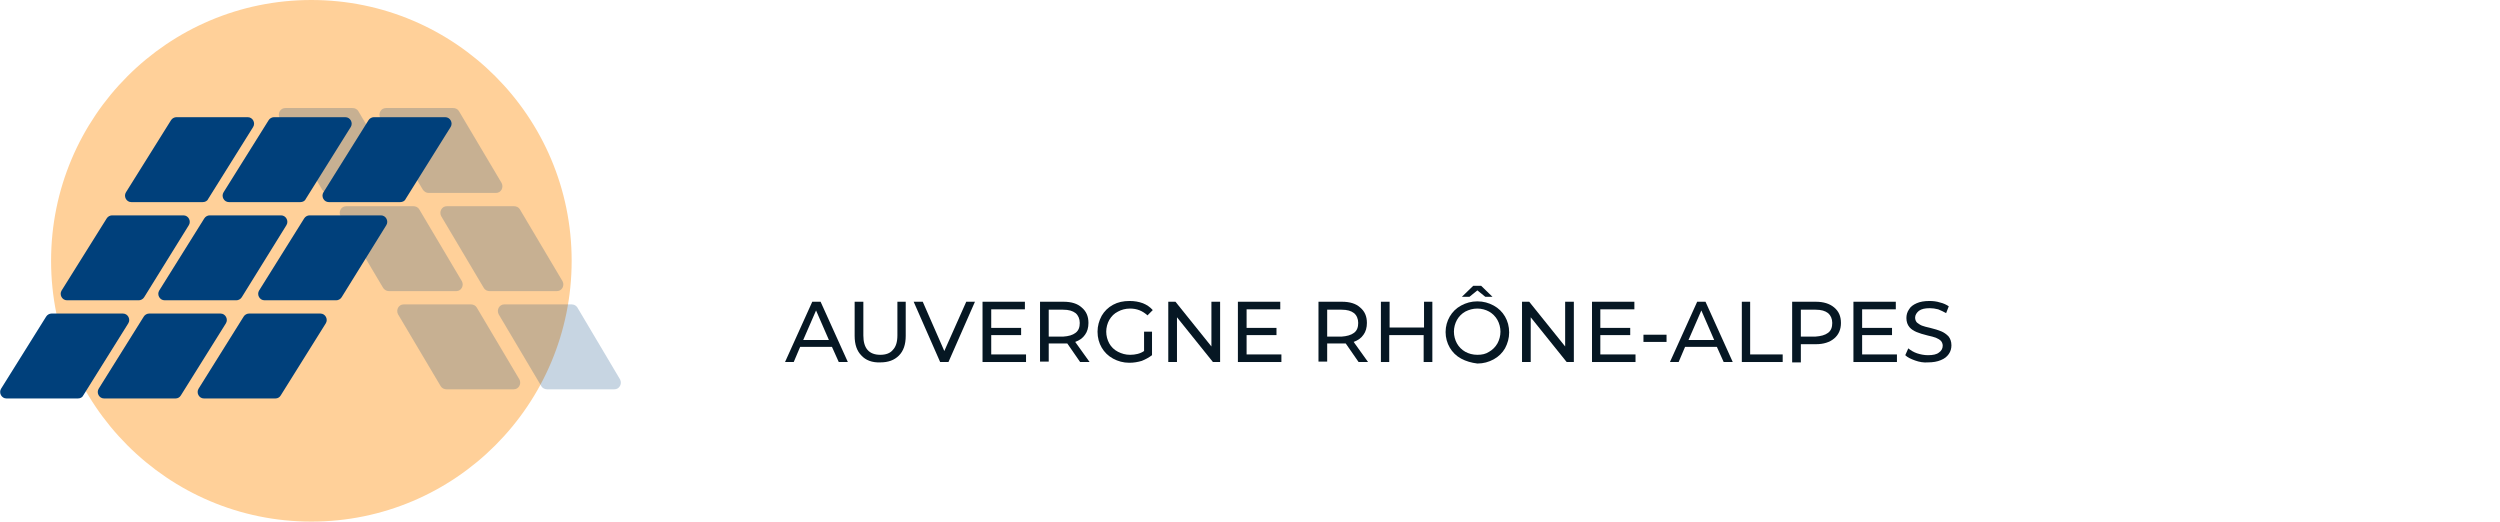 <svg width="273" height="57" viewBox="0 0 273 57" fill="none" xmlns="http://www.w3.org/2000/svg">
<path d="M90.849 37.876H87.378L86.676 39.532H85.726L88.7 32.95H89.609L92.584 39.532H91.592L90.849 37.876ZM90.518 37.131L89.113 33.902L87.709 37.131H90.518Z" fill="#061723"/>
<path d="M94.071 38.828C93.575 38.331 93.327 37.627 93.327 36.675V32.95H94.278V36.634C94.278 38.041 94.897 38.745 96.137 38.745C96.715 38.745 97.211 38.58 97.5 38.207C97.831 37.876 97.996 37.338 97.996 36.634V32.95H98.905V36.675C98.905 37.627 98.657 38.331 98.161 38.828C97.665 39.325 97.004 39.573 96.137 39.573C95.228 39.614 94.525 39.325 94.071 38.828Z" fill="#061723"/>
<path d="M106.465 32.95L103.573 39.532H102.664L99.772 32.95H100.764L103.119 38.331L105.515 32.95H106.465Z" fill="#061723"/>
<path d="M112.043 38.704V39.532H107.292V32.95H111.919V33.778H108.242V35.806H111.506V36.593H108.242V38.704H112.043Z" fill="#061723"/>
<path d="M117.95 39.532L116.546 37.503C116.38 37.503 116.215 37.503 116.132 37.503H114.521V39.49H113.571V32.95H116.132C117 32.95 117.661 33.157 118.115 33.571C118.611 33.985 118.859 34.523 118.859 35.268C118.859 35.765 118.735 36.22 118.487 36.551C118.239 36.924 117.868 37.172 117.413 37.338L118.983 39.532H117.95ZM117.454 36.344C117.785 36.096 117.909 35.723 117.909 35.268C117.909 34.813 117.744 34.44 117.454 34.192C117.124 33.943 116.711 33.819 116.091 33.819H114.521V36.758H116.091C116.711 36.717 117.124 36.593 117.454 36.344Z" fill="#061723"/>
<path d="M124.891 36.22H125.8V38.786C125.469 39.035 125.098 39.242 124.685 39.407C124.271 39.532 123.817 39.614 123.321 39.614C122.66 39.614 122.082 39.449 121.545 39.159C121.008 38.869 120.594 38.455 120.305 37.959C120.016 37.462 119.851 36.882 119.851 36.22C119.851 35.599 120.016 35.02 120.305 34.481C120.594 33.985 121.008 33.571 121.545 33.281C122.082 32.991 122.66 32.867 123.362 32.867C123.9 32.867 124.354 32.95 124.808 33.115C125.222 33.281 125.593 33.529 125.883 33.861L125.304 34.44C124.767 33.943 124.147 33.695 123.404 33.695C122.908 33.695 122.454 33.819 122.082 34.026C121.669 34.233 121.379 34.523 121.132 34.937C120.925 35.309 120.801 35.765 120.801 36.22C120.801 36.675 120.925 37.131 121.132 37.503C121.338 37.876 121.669 38.207 122.082 38.414C122.495 38.621 122.908 38.745 123.404 38.745C123.982 38.745 124.519 38.621 124.932 38.331V36.22H124.891Z" fill="#061723"/>
<path d="M133.236 32.95V39.532H132.451L128.526 34.647V39.532H127.576V32.95H128.361L132.286 37.834V32.95H133.236Z" fill="#061723"/>
<path d="M139.929 38.704V39.532H135.178V32.95H139.805V33.778H136.128V35.806H139.392V36.593H136.128V38.704H139.929Z" fill="#061723"/>
<path d="M148.357 39.532L146.952 37.503C146.787 37.503 146.622 37.503 146.539 37.503H144.928V39.49H143.978V32.95H146.539C147.407 32.95 148.068 33.157 148.522 33.571C149.018 33.985 149.266 34.523 149.266 35.268C149.266 35.765 149.142 36.22 148.894 36.551C148.646 36.924 148.274 37.172 147.82 37.338L149.39 39.532H148.357ZM147.861 36.344C148.192 36.096 148.316 35.723 148.316 35.268C148.316 34.813 148.15 34.44 147.861 34.192C147.531 33.943 147.118 33.819 146.498 33.819H144.928V36.758H146.498C147.076 36.717 147.531 36.593 147.861 36.344Z" fill="#061723"/>
<path d="M156.413 32.95V39.532H155.463V36.593H151.704V39.532H150.795V32.95H151.745V35.765H155.504V32.95H156.413Z" fill="#061723"/>
<path d="M159.553 39.159C159.016 38.869 158.603 38.455 158.314 37.959C158.025 37.462 157.859 36.882 157.859 36.261C157.859 35.641 158.025 35.061 158.314 34.564C158.603 34.068 159.016 33.654 159.553 33.364C160.09 33.074 160.669 32.908 161.33 32.908C161.991 32.908 162.569 33.074 163.106 33.364C163.643 33.654 164.056 34.068 164.346 34.564C164.635 35.061 164.8 35.641 164.8 36.303C164.8 36.924 164.635 37.503 164.346 38.041C164.056 38.538 163.643 38.952 163.106 39.242C162.569 39.532 161.991 39.697 161.33 39.697C160.669 39.614 160.09 39.449 159.553 39.159ZM162.611 38.414C162.982 38.207 163.313 37.876 163.519 37.503C163.726 37.131 163.85 36.675 163.85 36.22C163.85 35.765 163.726 35.309 163.519 34.937C163.313 34.564 162.982 34.233 162.611 34.026C162.239 33.819 161.784 33.695 161.33 33.695C160.834 33.695 160.421 33.819 160.008 34.026C159.636 34.233 159.305 34.564 159.099 34.937C158.892 35.309 158.768 35.765 158.768 36.22C158.768 36.675 158.892 37.131 159.099 37.503C159.305 37.876 159.636 38.207 160.008 38.414C160.38 38.621 160.834 38.745 161.33 38.745C161.826 38.745 162.239 38.662 162.611 38.414ZM162.197 32.412L161.33 31.708L160.462 32.412H159.636L160.875 31.211H161.743L162.982 32.412H162.197Z" fill="#061723"/>
<path d="M171.864 32.95V39.532H171.079L167.154 34.647V39.532H166.204V32.95H166.989L170.914 37.834V32.95H171.864Z" fill="#061723"/>
<path d="M178.598 38.704V39.532H173.847V32.95H178.474V33.778H174.756V35.806H178.02V36.593H174.756V38.704H178.598Z" fill="#061723"/>
<path d="M179.466 36.551H181.986V37.338H179.466V36.551Z" fill="#061723"/>
<path d="M187.481 37.876H184.01L183.308 39.532H182.358L185.332 32.95H186.241L189.216 39.532H188.224L187.481 37.876ZM187.191 37.131L185.787 33.902L184.382 37.131H187.191Z" fill="#061723"/>
<path d="M190.166 32.95H191.116V38.704H194.669V39.532H190.207V32.95H190.166Z" fill="#061723"/>
<path d="M200.288 33.571C200.784 33.985 201.032 34.523 201.032 35.268C201.032 35.972 200.784 36.551 200.288 36.965C199.793 37.379 199.132 37.586 198.305 37.586H196.653V39.573H195.703V32.95H198.264C199.132 32.95 199.793 33.157 200.288 33.571ZM199.627 36.344C199.958 36.096 200.082 35.723 200.082 35.268C200.082 34.813 199.916 34.44 199.627 34.192C199.297 33.943 198.884 33.819 198.264 33.819H196.653V36.758H198.223C198.842 36.717 199.297 36.593 199.627 36.344Z" fill="#061723"/>
<path d="M207.146 38.704V39.532H202.395V32.95H207.022V33.778H203.345V35.806H206.609V36.593H203.345V38.704H207.146Z" fill="#061723"/>
<path d="M209.13 39.366C208.675 39.2 208.303 39.035 208.055 38.786L208.386 38.041C208.634 38.248 208.964 38.455 209.336 38.58C209.708 38.704 210.121 38.786 210.534 38.786C211.071 38.786 211.484 38.704 211.732 38.497C211.98 38.331 212.145 38.083 212.145 37.752C212.145 37.545 212.063 37.338 211.939 37.214C211.815 37.089 211.608 36.965 211.402 36.882C211.195 36.8 210.865 36.717 210.493 36.634C209.997 36.51 209.584 36.386 209.295 36.261C209.006 36.137 208.716 35.972 208.51 35.723C208.303 35.475 208.179 35.144 208.179 34.73C208.179 34.399 208.262 34.068 208.469 33.778C208.634 33.488 208.923 33.281 209.295 33.115C209.667 32.95 210.121 32.867 210.699 32.867C211.071 32.867 211.484 32.908 211.856 33.033C212.228 33.115 212.559 33.281 212.806 33.447L212.517 34.192C212.228 34.026 211.939 33.902 211.65 33.778C211.319 33.695 211.03 33.654 210.741 33.654C210.204 33.654 209.832 33.736 209.543 33.943C209.295 34.15 209.13 34.399 209.13 34.688C209.13 34.895 209.212 35.102 209.336 35.227C209.501 35.351 209.667 35.475 209.873 35.558C210.08 35.641 210.41 35.723 210.782 35.806C211.278 35.93 211.691 36.054 211.98 36.179C212.269 36.303 212.517 36.468 212.765 36.717C212.972 36.965 213.096 37.296 213.096 37.71C213.096 38.041 213.013 38.373 212.806 38.662C212.6 38.952 212.352 39.159 211.939 39.325C211.567 39.49 211.071 39.573 210.534 39.573C210.08 39.614 209.584 39.532 209.13 39.366Z" fill="#061723"/>
<path d="M34.001 56.959C49.699 56.959 62.425 44.208 62.425 28.479C62.425 12.751 49.699 0 34.001 0C18.303 0 5.578 12.751 5.578 28.479C5.578 44.208 18.303 56.959 34.001 56.959Z" fill="#FFD099"/>
<path opacity="0.22" d="M59.739 42.512H67.093C67.63 42.512 67.961 41.932 67.713 41.436L63.044 33.571C62.92 33.364 62.672 33.24 62.425 33.24H55.071C54.534 33.24 54.203 33.819 54.451 34.316L59.12 42.181C59.243 42.388 59.491 42.512 59.739 42.512Z" fill="#00407B"/>
<path opacity="0.22" d="M48.75 42.512H56.104C56.641 42.512 56.971 41.932 56.724 41.436L52.055 33.571C51.931 33.364 51.683 33.24 51.435 33.24H44.082C43.545 33.24 43.214 33.819 43.462 34.316L48.13 42.181C48.254 42.388 48.502 42.512 48.75 42.512Z" fill="#00407B"/>
<path opacity="0.22" d="M53.46 31.791H60.814C61.351 31.791 61.681 31.211 61.434 30.715L56.765 22.85C56.641 22.643 56.393 22.518 56.145 22.518H48.792C48.255 22.518 47.924 23.098 48.172 23.595L52.84 31.46C52.964 31.667 53.212 31.791 53.46 31.791Z" fill="#00407B"/>
<path opacity="0.22" d="M42.47 31.791H49.824C50.361 31.791 50.692 31.211 50.444 30.715L45.776 22.85C45.652 22.643 45.404 22.518 45.156 22.518H37.802C37.265 22.518 36.934 23.098 37.182 23.595L41.851 31.46C42.016 31.667 42.222 31.791 42.47 31.791Z" fill="#00407B"/>
<path opacity="0.22" d="M46.809 21.07H54.162C54.7 21.07 55.03 20.49 54.782 19.993L50.114 12.129C49.99 11.921 49.742 11.797 49.494 11.797H42.14C41.603 11.797 41.273 12.377 41.52 12.874L46.189 20.738C46.354 20.945 46.561 21.07 46.809 21.07Z" fill="#00407B"/>
<path opacity="0.22" d="M35.819 21.07H43.173C43.71 21.07 44.04 20.49 43.792 19.993L39.124 12.129C39 11.921 38.752 11.797 38.504 11.797H31.151C30.613 11.797 30.283 12.377 30.531 12.874L35.199 20.738C35.364 20.945 35.571 21.07 35.819 21.07Z" fill="#00407B"/>
<path d="M8.511 43.512H0.703C0.165 43.512 -0.165 42.891 0.124 42.436L5.04 34.571C5.164 34.364 5.412 34.24 5.619 34.24H13.427C13.964 34.24 14.295 34.861 14.005 35.316L9.089 43.181C9.007 43.388 8.759 43.512 8.511 43.512Z" fill="#00407B"/>
<path d="M19.169 43.512H11.361C10.824 43.512 10.493 42.891 10.783 42.436L15.699 34.571C15.823 34.364 16.071 34.24 16.277 34.24H24.086C24.623 34.24 24.953 34.861 24.664 35.316L19.748 43.181C19.624 43.388 19.417 43.512 19.169 43.512Z" fill="#00407B"/>
<path d="M30.077 43.512H22.268C21.731 43.512 21.401 42.891 21.69 42.436L26.606 34.571C26.73 34.364 26.978 34.24 27.185 34.24H34.993C35.53 34.24 35.861 34.861 35.571 35.316L30.655 43.181C30.531 43.388 30.325 43.512 30.077 43.512Z" fill="#00407B"/>
<path d="M15.162 32.791H7.313C6.776 32.791 6.445 32.17 6.734 31.715L11.651 23.85C11.775 23.643 12.023 23.518 12.229 23.518H20.037C20.574 23.518 20.905 24.139 20.616 24.595L15.741 32.46C15.617 32.667 15.369 32.791 15.162 32.791Z" fill="#00407B"/>
<path d="M25.821 32.791H17.971C17.434 32.791 17.104 32.17 17.393 31.715L22.309 23.85C22.433 23.643 22.681 23.518 22.887 23.518H30.696C31.233 23.518 31.563 24.139 31.274 24.595L26.399 32.46C26.275 32.667 26.027 32.791 25.821 32.791Z" fill="#00407B"/>
<path d="M36.728 32.791H28.878C28.341 32.791 28.011 32.17 28.3 31.715L33.216 23.85C33.34 23.643 33.588 23.518 33.795 23.518H41.603C42.14 23.518 42.471 24.139 42.181 24.595L37.306 32.46C37.182 32.667 36.935 32.791 36.728 32.791Z" fill="#00407B"/>
<path d="M22.144 22.07H14.336C13.799 22.07 13.468 21.449 13.758 20.993L18.674 13.129C18.798 12.921 19.046 12.797 19.252 12.797H27.06C27.598 12.797 27.928 13.418 27.639 13.874L22.723 21.738C22.64 21.945 22.392 22.07 22.144 22.07Z" fill="#00407B"/>
<path d="M32.803 22.07H24.995C24.458 22.07 24.127 21.449 24.416 20.993L29.333 13.129C29.456 12.921 29.704 12.797 29.911 12.797H37.719C38.256 12.797 38.587 13.418 38.298 13.874L33.381 21.738C33.299 21.945 33.051 22.07 32.803 22.07Z" fill="#00407B"/>
<path d="M43.71 22.07H35.902C35.365 22.07 35.034 21.449 35.324 20.993L40.24 13.129C40.364 12.921 40.612 12.797 40.818 12.797H48.627C49.164 12.797 49.494 13.418 49.205 13.874L44.289 21.738C44.206 21.945 43.958 22.07 43.71 22.07Z" fill="#00407B"/>
</svg>
